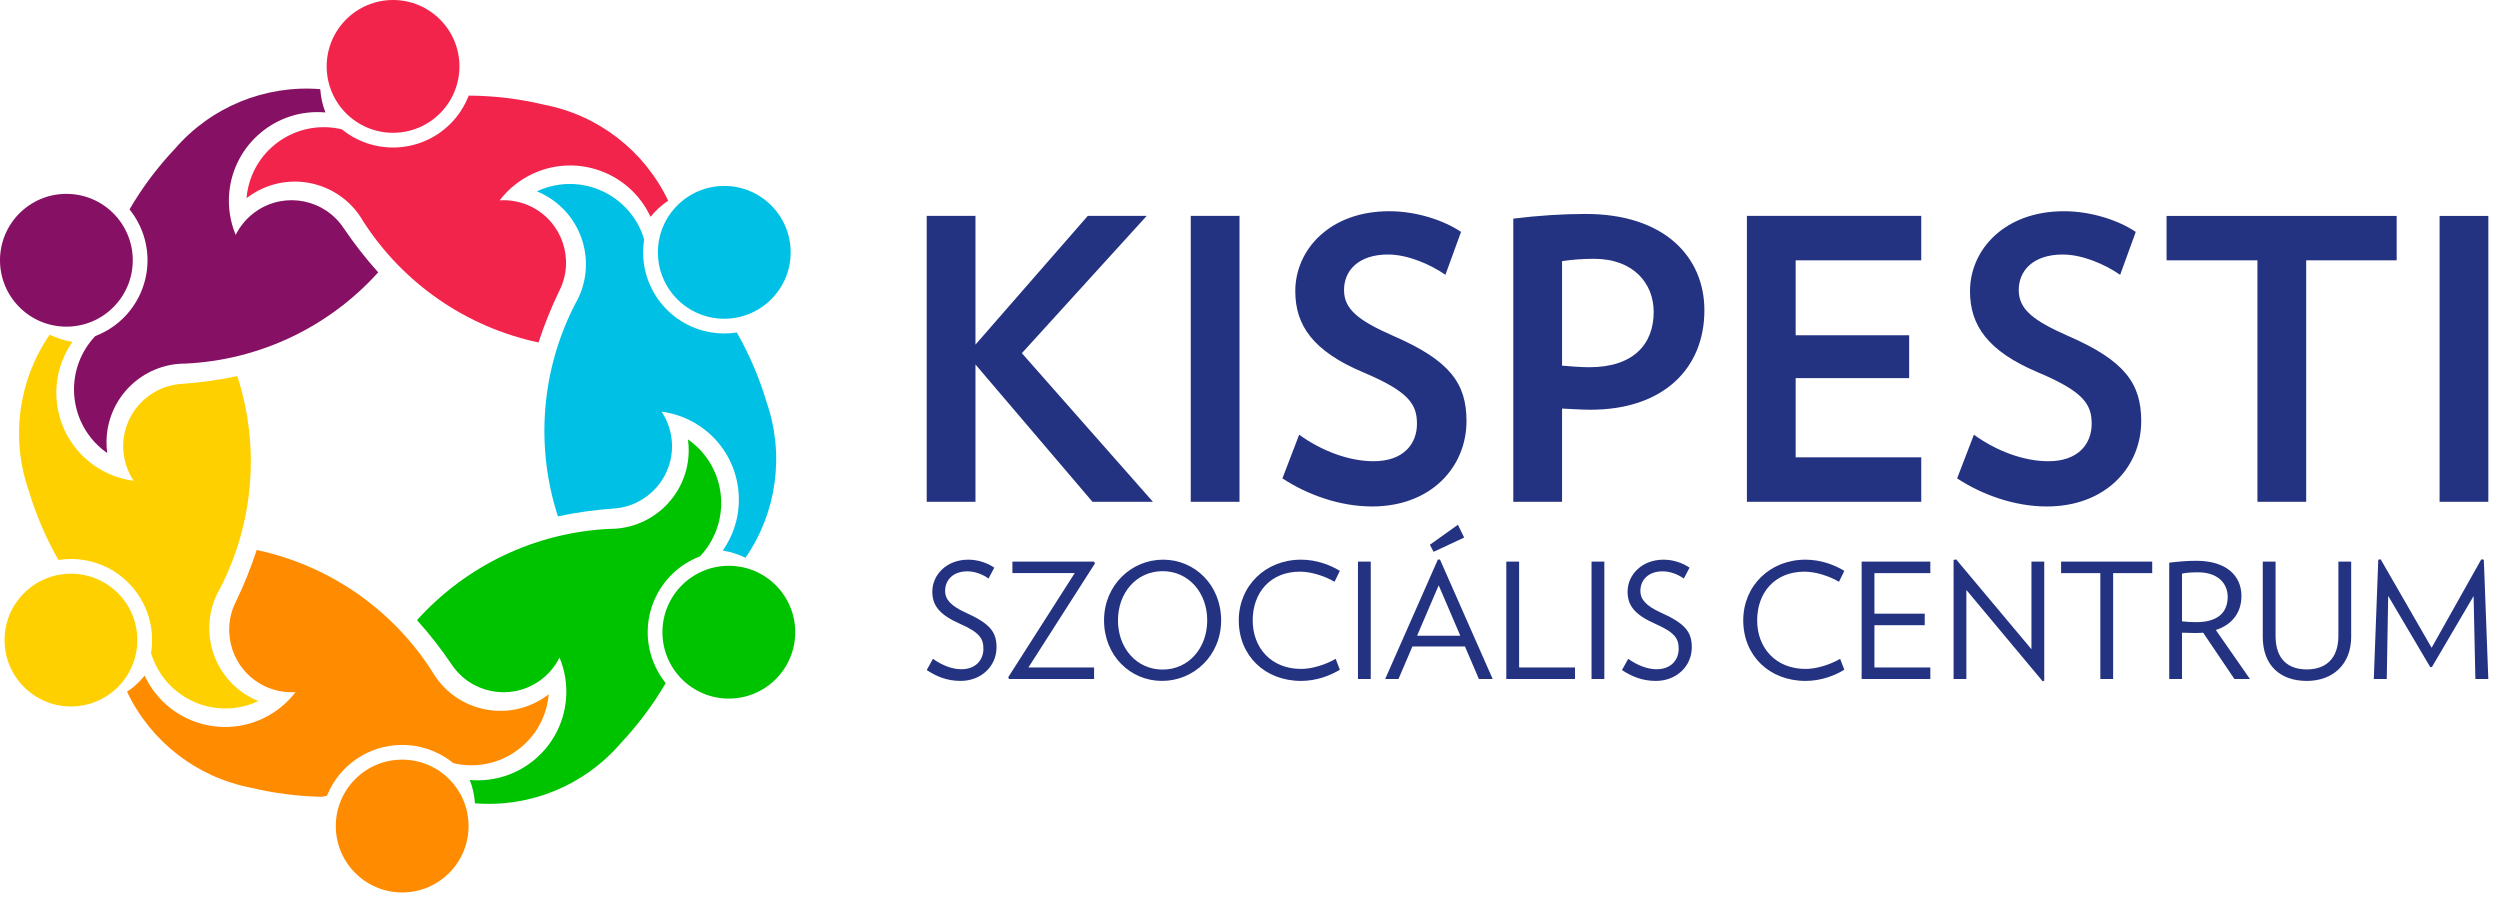 <?xml version="1.0" encoding="UTF-8" standalone="no"?><!DOCTYPE svg PUBLIC "-//W3C//DTD SVG 1.1//EN" "http://www.w3.org/Graphics/SVG/1.1/DTD/svg11.dtd"><svg width="100%" height="100%" viewBox="0 0 214 77" version="1.1" xmlns="http://www.w3.org/2000/svg" xmlns:xlink="http://www.w3.org/1999/xlink" xml:space="preserve" style="fill-rule:evenodd;clip-rule:evenodd;stroke-linejoin:round;stroke-miterlimit:1.414;"><g><clipPath id="_clip1"><rect x="0" y="0" width="213" height="76.394"/></clipPath><g clip-path="url(#_clip1)"><path d="M62.388,48.432c3.139,0 5.684,2.545 5.684,5.684c0,3.139 -2.545,5.683 -5.684,5.683c-3.139,0 -5.684,-2.544 -5.684,-5.683c0,-3.139 2.545,-5.684 5.684,-5.684" style="fill:#00c300;fill-rule:nonzero;"/><path d="M61.997,15.917c3.139,0 5.684,2.545 5.684,5.684c0,3.139 -2.545,5.683 -5.684,5.683c-3.139,0 -5.681,-2.544 -5.681,-5.683c0,-3.139 2.542,-5.684 5.681,-5.684" style="fill:#00c1e5;fill-rule:nonzero;"/><path d="M65.618,34.42c1.556,4.477 0.887,9.425 -1.802,13.325c-0.615,-0.302 -1.272,-0.511 -1.95,-0.615c2.412,-3.431 1.585,-8.166 -1.846,-10.575c-1.006,-0.706 -2.169,-1.16 -3.389,-1.316c0.521,0.782 0.826,1.689 0.884,2.628c0.182,2.946 -2.06,5.483 -5.006,5.665c-1.598,0.112 -3.186,0.336 -4.751,0.668c-1.952,-6.013 -1.42,-12.557 1.476,-18.178c1.878,-3.212 0.798,-7.339 -2.417,-9.219c-0.276,-0.162 -0.565,-0.305 -0.863,-0.425c0.303,-0.141 0.613,-0.261 0.934,-0.355c3.514,-1.042 7.211,0.962 8.254,4.477c-0.607,3.788 1.969,7.35 5.754,7.957c0.686,0.11 1.385,0.118 2.073,0.019l0.102,-0.016c1.074,1.882 1.929,3.882 2.547,5.96" style="fill:#00c1e5;fill-rule:nonzero;"/><path d="M59.663,38.24c2.662,2.524 2.774,6.727 0.25,9.388c-3.582,1.367 -5.378,5.379 -4.012,8.961c0.248,0.65 0.592,1.257 1.019,1.805l0.063,0.08c-1.093,1.87 -2.396,3.611 -3.885,5.186c-3.1,3.585 -7.72,5.481 -12.444,5.103c-0.042,-0.684 -0.19,-1.359 -0.441,-1.998c4.177,0.373 7.864,-2.709 8.236,-6.885c0.11,-1.226 -0.08,-2.459 -0.552,-3.593c-0.42,0.842 -1.054,1.559 -1.836,2.078c-2.461,1.632 -5.78,0.96 -7.41,-1.502c-0.896,-1.327 -1.884,-2.589 -2.953,-3.78c4.231,-4.698 10.165,-7.509 16.48,-7.811c3.72,0.02 6.755,-2.98 6.776,-6.701c0.003,-0.323 -0.021,-0.644 -0.063,-0.959c0.272,0.19 0.532,0.399 0.772,0.628" style="fill:#00c300;fill-rule:nonzero;"/><path d="M57.197,17.182c-0.571,0.378 -1.079,0.845 -1.51,1.379c-1.765,-3.804 -6.278,-5.454 -10.079,-3.689c-1.116,0.519 -2.088,1.298 -2.837,2.276c0.939,-0.057 1.877,0.13 2.72,0.55c2.641,1.317 3.718,4.526 2.401,7.167c-0.699,1.442 -1.298,2.928 -1.796,4.451c-6.182,-1.317 -11.584,-5.05 -15.005,-10.369c-1.843,-3.233 -5.957,-4.359 -9.19,-2.516c-0.279,0.159 -0.548,0.336 -0.801,0.535c0.029,-0.332 0.081,-0.663 0.159,-0.986c0.855,-3.567 4.44,-5.765 8.004,-4.909c2.978,2.419 7.35,1.968 9.769,-1.007c0.439,-0.539 0.793,-1.142 1.054,-1.786l0.036,-0.094c2.167,0.011 4.326,0.272 6.435,0.775c4.654,0.889 8.604,3.942 10.64,8.223" style="fill:#f3244c;fill-rule:nonzero;"/><path d="M46.972,59.429c-0.029,0.331 -0.081,0.662 -0.159,0.986c-0.855,3.566 -4.44,5.764 -8.007,4.909c-2.975,-2.42 -7.347,-1.969 -9.766,1.006c-0.438,0.54 -0.793,1.14 -1.054,1.786l-0.443,0.089c-2.028,-0.039 -4.052,-0.297 -6.028,-0.769c-4.654,-0.889 -8.606,-3.945 -10.64,-8.223c0.571,-0.379 1.08,-0.845 1.507,-1.38c1.765,3.802 6.281,5.455 10.082,3.69c1.116,-0.519 2.089,-1.302 2.837,-2.277c-0.939,0.058 -1.877,-0.132 -2.719,-0.55c-2.644,-1.316 -3.718,-4.526 -2.402,-7.17c0.699,-1.439 1.299,-2.925 1.794,-4.447c6.184,1.316 11.587,5.047 15.004,10.368c1.844,3.233 5.961,4.36 9.194,2.517c0.279,-0.16 0.547,-0.34 0.8,-0.535" style="fill:#ff8b00;fill-rule:nonzero;"/><path d="M28.745,70.71c0,-3.139 2.542,-5.684 5.681,-5.684c3.139,0 5.684,2.545 5.684,5.684c0,3.139 -2.545,5.684 -5.684,5.684c-3.139,0 -5.681,-2.545 -5.681,-5.684" style="fill:#ff8b00;fill-rule:nonzero;"/><path d="M33.644,0c3.139,0 5.684,2.545 5.684,5.684c0,3.139 -2.545,5.683 -5.684,5.683c-3.136,0 -5.681,-2.544 -5.681,-5.683c0,-3.139 2.545,-5.684 5.681,-5.684" style="fill:#f3244c;fill-rule:nonzero;"/><path d="M29.42,19.531c0.897,1.327 1.882,2.589 2.954,3.78c-4.232,4.699 -10.166,7.509 -16.48,7.812c-3.723,-0.021 -6.756,2.98 -6.776,6.7c-0.003,0.321 0.018,0.642 0.062,0.962c-0.274,-0.19 -0.532,-0.401 -0.774,-0.631c-2.659,-2.524 -2.772,-6.726 -0.248,-9.388c3.582,-1.366 5.379,-5.379 4.013,-8.961c-0.248,-0.649 -0.592,-1.26 -1.02,-1.804l-0.062,-0.081c1.092,-1.872 2.396,-3.611 3.884,-5.186c3.098,-3.585 7.72,-5.48 12.442,-5.102c0.044,0.683 0.193,1.355 0.441,1.994c-4.174,-0.373 -7.861,2.712 -8.234,6.888c-0.109,1.223 0.081,2.456 0.553,3.593c0.42,-0.842 1.051,-1.559 1.835,-2.078c2.462,-1.632 5.778,-0.959 7.41,1.502" style="fill:#861063;fill-rule:nonzero;"/><path d="M21.254,59.59c0.276,0.162 0.566,0.305 0.863,0.425c-0.302,0.141 -0.615,0.261 -0.933,0.355c-3.518,1.043 -7.212,-0.963 -8.255,-4.477c0.608,-3.788 -1.968,-7.35 -5.757,-7.957c-0.685,-0.11 -1.384,-0.117 -2.07,-0.018l-0.101,0.013c-1.075,-1.88 -1.93,-3.88 -2.548,-5.958c-1.556,-4.476 -0.886,-9.425 1.802,-13.328c0.613,0.305 1.272,0.514 1.948,0.618c-2.409,3.428 -1.583,8.163 1.846,10.575c1.006,0.706 2.171,1.16 3.392,1.316c-0.522,-0.782 -0.827,-1.689 -0.884,-2.628c-0.183,-2.946 2.059,-5.483 5.005,-5.665c1.599,-0.112 3.184,-0.336 4.751,-0.667c1.953,6.012 1.421,12.556 -1.476,18.177c-1.88,3.212 -0.798,7.339 2.417,9.219" style="fill:#ffd000;fill-rule:nonzero;"/><path d="M6.075,49.109c3.137,0 5.681,2.545 5.681,5.684c0,3.136 -2.544,5.681 -5.681,5.681c-3.139,0 -5.684,-2.545 -5.684,-5.681c0,-3.139 2.545,-5.684 5.684,-5.684" style="fill:#ffd000;fill-rule:nonzero;"/><path d="M5.684,16.595c3.136,0 5.681,2.545 5.681,5.684c0,3.139 -2.545,5.683 -5.681,5.683c-3.139,0 -5.684,-2.544 -5.684,-5.683c0,-3.139 2.545,-5.684 5.684,-5.684" style="fill:#861063;fill-rule:nonzero;"/><path d="M98.69,42.952l-11.218,-12.72l10.684,-11.752l-5.041,0l-9.615,11.018l0,-11.018l-4.174,0l0,24.472l4.174,0l0,-11.752l10.015,11.752l5.175,0Zm7.411,-24.472l-4.173,0l0,24.472l4.173,0l0,-24.472Zm19.431,17.561c0,-3.205 -1.402,-5.175 -6.243,-7.278c-3.038,-1.335 -4.24,-2.303 -4.24,-3.939c0,-1.636 1.202,-3.038 3.772,-3.038c1.67,0 3.606,0.834 4.908,1.736l1.335,-3.673c-1.435,-0.968 -3.772,-1.769 -6.143,-1.769c-5.108,0 -8.045,3.305 -8.045,6.844c0,2.938 1.535,5.141 5.809,6.944c3.872,1.636 4.607,2.704 4.607,4.407c0,1.703 -1.135,3.205 -3.706,3.205c-2.103,0 -4.44,-0.868 -6.377,-2.27l-1.435,3.739c2.136,1.402 4.907,2.404 7.678,2.404c5.042,0 8.08,-3.372 8.08,-7.312m20.364,-9.481c0,-4.574 -3.438,-8.246 -10.149,-8.246c-2.003,0 -4.039,0.133 -6.209,0.4l0,24.238l4.173,0l0,-7.979c0.801,0.033 1.636,0.1 2.437,0.1c6.243,0 9.748,-3.539 9.748,-8.513m-4.34,0.133c0,2.771 -1.736,4.741 -5.508,4.741c-0.735,0 -1.503,-0.067 -2.337,-0.134l0,-8.947c0.868,-0.133 1.803,-0.2 2.737,-0.2c3.406,0 5.108,2.137 5.108,4.54m22.903,16.259l0,-3.806l-10.75,0l0,-6.777l9.715,0l0,-3.673l-9.715,0l0,-6.41l10.75,0l0,-3.806l-14.924,0l0,24.472l14.924,0Zm18.829,-6.911c0,-3.205 -1.402,-5.175 -6.243,-7.278c-3.038,-1.335 -4.24,-2.303 -4.24,-3.939c0,-1.636 1.202,-3.038 3.772,-3.038c1.67,0 3.606,0.834 4.908,1.736l1.336,-3.673c-1.436,-0.968 -3.773,-1.769 -6.143,-1.769c-5.108,0 -8.046,3.305 -8.046,6.844c0,2.938 1.535,5.141 5.809,6.944c3.873,1.636 4.607,2.704 4.607,4.407c0,1.703 -1.135,3.205 -3.706,3.205c-2.103,0 -4.44,-0.868 -6.376,-2.27l-1.436,3.739c2.137,1.402 4.908,2.404 7.679,2.404c5.041,0 8.079,-3.372 8.079,-7.312m21.867,-13.755l0,-3.806l-19.697,0l0,3.806l7.778,0l0,20.666l4.174,0l0,-20.666l7.745,0Zm7.846,-3.806l-4.173,0l0,24.472l4.173,0l0,-24.472Z" style="fill:#243282;fill-rule:nonzero;"/><path d="M85.303,55.408c0,-1.344 -0.589,-2.044 -2.687,-2.99c-1.235,-0.562 -1.715,-1.125 -1.715,-1.824c0,-0.919 0.645,-1.687 1.907,-1.687c0.659,0 1.317,0.26 1.81,0.617l0.493,-0.932c-0.575,-0.397 -1.384,-0.685 -2.234,-0.685c-1.839,0 -3.071,1.288 -3.071,2.742c0,1.207 0.643,1.988 2.385,2.756c1.646,0.727 1.989,1.249 1.989,2.126c0,0.906 -0.603,1.756 -1.893,1.756c-0.782,0 -1.66,-0.343 -2.427,-0.891l-0.534,0.96c0.877,0.575 1.767,0.93 2.906,0.93c1.742,0 3.071,-1.246 3.071,-2.878m8.421,-7.172l-0.069,-0.164l-6.993,0l0,0.985l5.334,0l-5.691,8.914l0.069,0.151l7.281,0l0,-0.986l-5.622,0l5.691,-8.9Zm10.805,4.868c0,-3.018 -2.247,-5.197 -4.963,-5.197c-2.716,0 -5.06,2.179 -5.06,5.197c0,3.017 2.248,5.182 4.964,5.182c2.716,0 5.059,-2.165 5.059,-5.182m-1.191,0c0,2.373 -1.591,4.211 -3.813,4.211c-2.236,0 -3.827,-1.838 -3.827,-4.211c0,-2.373 1.591,-4.211 3.827,-4.211c2.222,0 3.813,1.838 3.813,4.211m11.353,4.224l-0.357,-0.932c-0.85,0.493 -2.002,0.864 -2.962,0.864c-2.537,0 -4.141,-1.783 -4.141,-4.156c0,-2.373 1.508,-4.17 4.045,-4.17c0.96,0 2.112,0.37 2.962,0.864l0.453,-0.932c-0.796,-0.493 -1.989,-0.959 -3.319,-0.959c-3.044,0 -5.333,2.234 -5.333,5.197c0,3.017 2.234,5.182 5.333,5.182c1.33,0 2.523,-0.465 3.319,-0.958m2.646,-9.256l-1.095,0l0,10.05l1.095,0l0,-10.05Zm10.437,10.05l-4.512,-10.228l-0.178,0l-4.512,10.228l1.138,0l1.193,-2.784l4.498,0l1.193,2.784l1.18,0Zm-2.77,-3.701l-3.703,0l1.851,-4.32l1.852,4.32Zm0.329,-8.406l-0.535,-1.097l-2.4,1.714l0.316,0.603l2.619,-1.22Zm9.488,12.107l0,-0.986l-4.785,0l0,-9.064l-1.096,0l0,10.05l5.881,0Zm2.51,-10.05l-1.095,0l0,10.05l1.095,0l0,-10.05Zm7.487,7.336c0,-1.344 -0.588,-2.044 -2.687,-2.99c-1.234,-0.562 -1.715,-1.125 -1.715,-1.824c0,-0.919 0.645,-1.687 1.908,-1.687c0.658,0 1.317,0.26 1.81,0.617l0.493,-0.932c-0.575,-0.397 -1.384,-0.685 -2.235,-0.685c-1.838,0 -3.071,1.288 -3.071,2.742c0,1.207 0.644,1.988 2.385,2.756c1.647,0.727 1.99,1.249 1.99,2.126c0,0.906 -0.604,1.756 -1.894,1.756c-0.782,0 -1.659,-0.343 -2.426,-0.891l-0.535,0.96c0.877,0.575 1.767,0.93 2.906,0.93c1.743,0 3.071,-1.246 3.071,-2.878m13.055,1.92l-0.356,-0.932c-0.851,0.493 -2.002,0.864 -2.962,0.864c-2.537,0 -4.142,-1.783 -4.142,-4.156c0,-2.373 1.509,-4.17 4.046,-4.17c0.96,0 2.111,0.37 2.962,0.864l0.452,-0.932c-0.795,-0.493 -1.988,-0.959 -3.318,-0.959c-3.045,0 -5.333,2.234 -5.333,5.197c0,3.017 2.233,5.182 5.333,5.182c1.33,0 2.523,-0.465 3.318,-0.958m7.364,0.794l0,-0.986l-4.786,0l0,-3.622l4.306,0l0,-0.985l-4.306,0l0,-3.472l4.786,0l0,-0.985l-5.881,0l0,10.05l5.881,0Zm9.75,0.151l0,-10.201l-1.095,0l0,7.5l-6.446,-7.692l-0.219,0.055l0,10.187l1.095,0l0,-7.623l6.528,7.815l0.137,-0.041Zm9.243,-9.216l0,-0.985l-7.801,0l0,0.985l3.359,0l0,9.065l1.096,0l0,-9.065l3.346,0Zm8.365,9.065l-2.92,-4.196c1.412,-0.452 2.193,-1.507 2.193,-2.907c0,-1.728 -1.274,-3.016 -3.867,-3.016c-0.837,0 -1.577,0.069 -2.316,0.164l0,9.955l1.095,0l0,-3.963c0.33,0.013 0.81,0.027 1.139,0.027c0.233,0 0.453,-0.014 0.672,-0.027l2.674,3.963l1.33,0Zm-1.905,-7.034c0,1.303 -0.809,2.167 -2.689,2.167c-0.384,0 -0.891,-0.027 -1.221,-0.068l0,-4.088c0.357,-0.083 0.92,-0.11 1.386,-0.11c1.646,0 2.524,0.919 2.524,2.099m10.571,3.429l0,-6.445l-1.095,0l0,6.363c0,2.002 -1.138,2.866 -2.702,2.866c-1.578,0 -2.675,-0.85 -2.675,-2.866l0,-6.363l-1.096,0l0,6.445c0,2.414 1.466,3.769 3.771,3.769c2.249,0 3.797,-1.438 3.797,-3.769m11.739,3.605l-0.384,-10.215l-0.219,-0.027l-4.251,7.568l-4.36,-7.568l-0.206,0.027l-0.383,10.215l1.109,0l0.123,-7.116l3.594,6.088l0.151,0l3.566,-6.074l0.151,7.102l1.109,0Z" style="fill:#243282;fill-rule:nonzero;"/></g></g></svg>